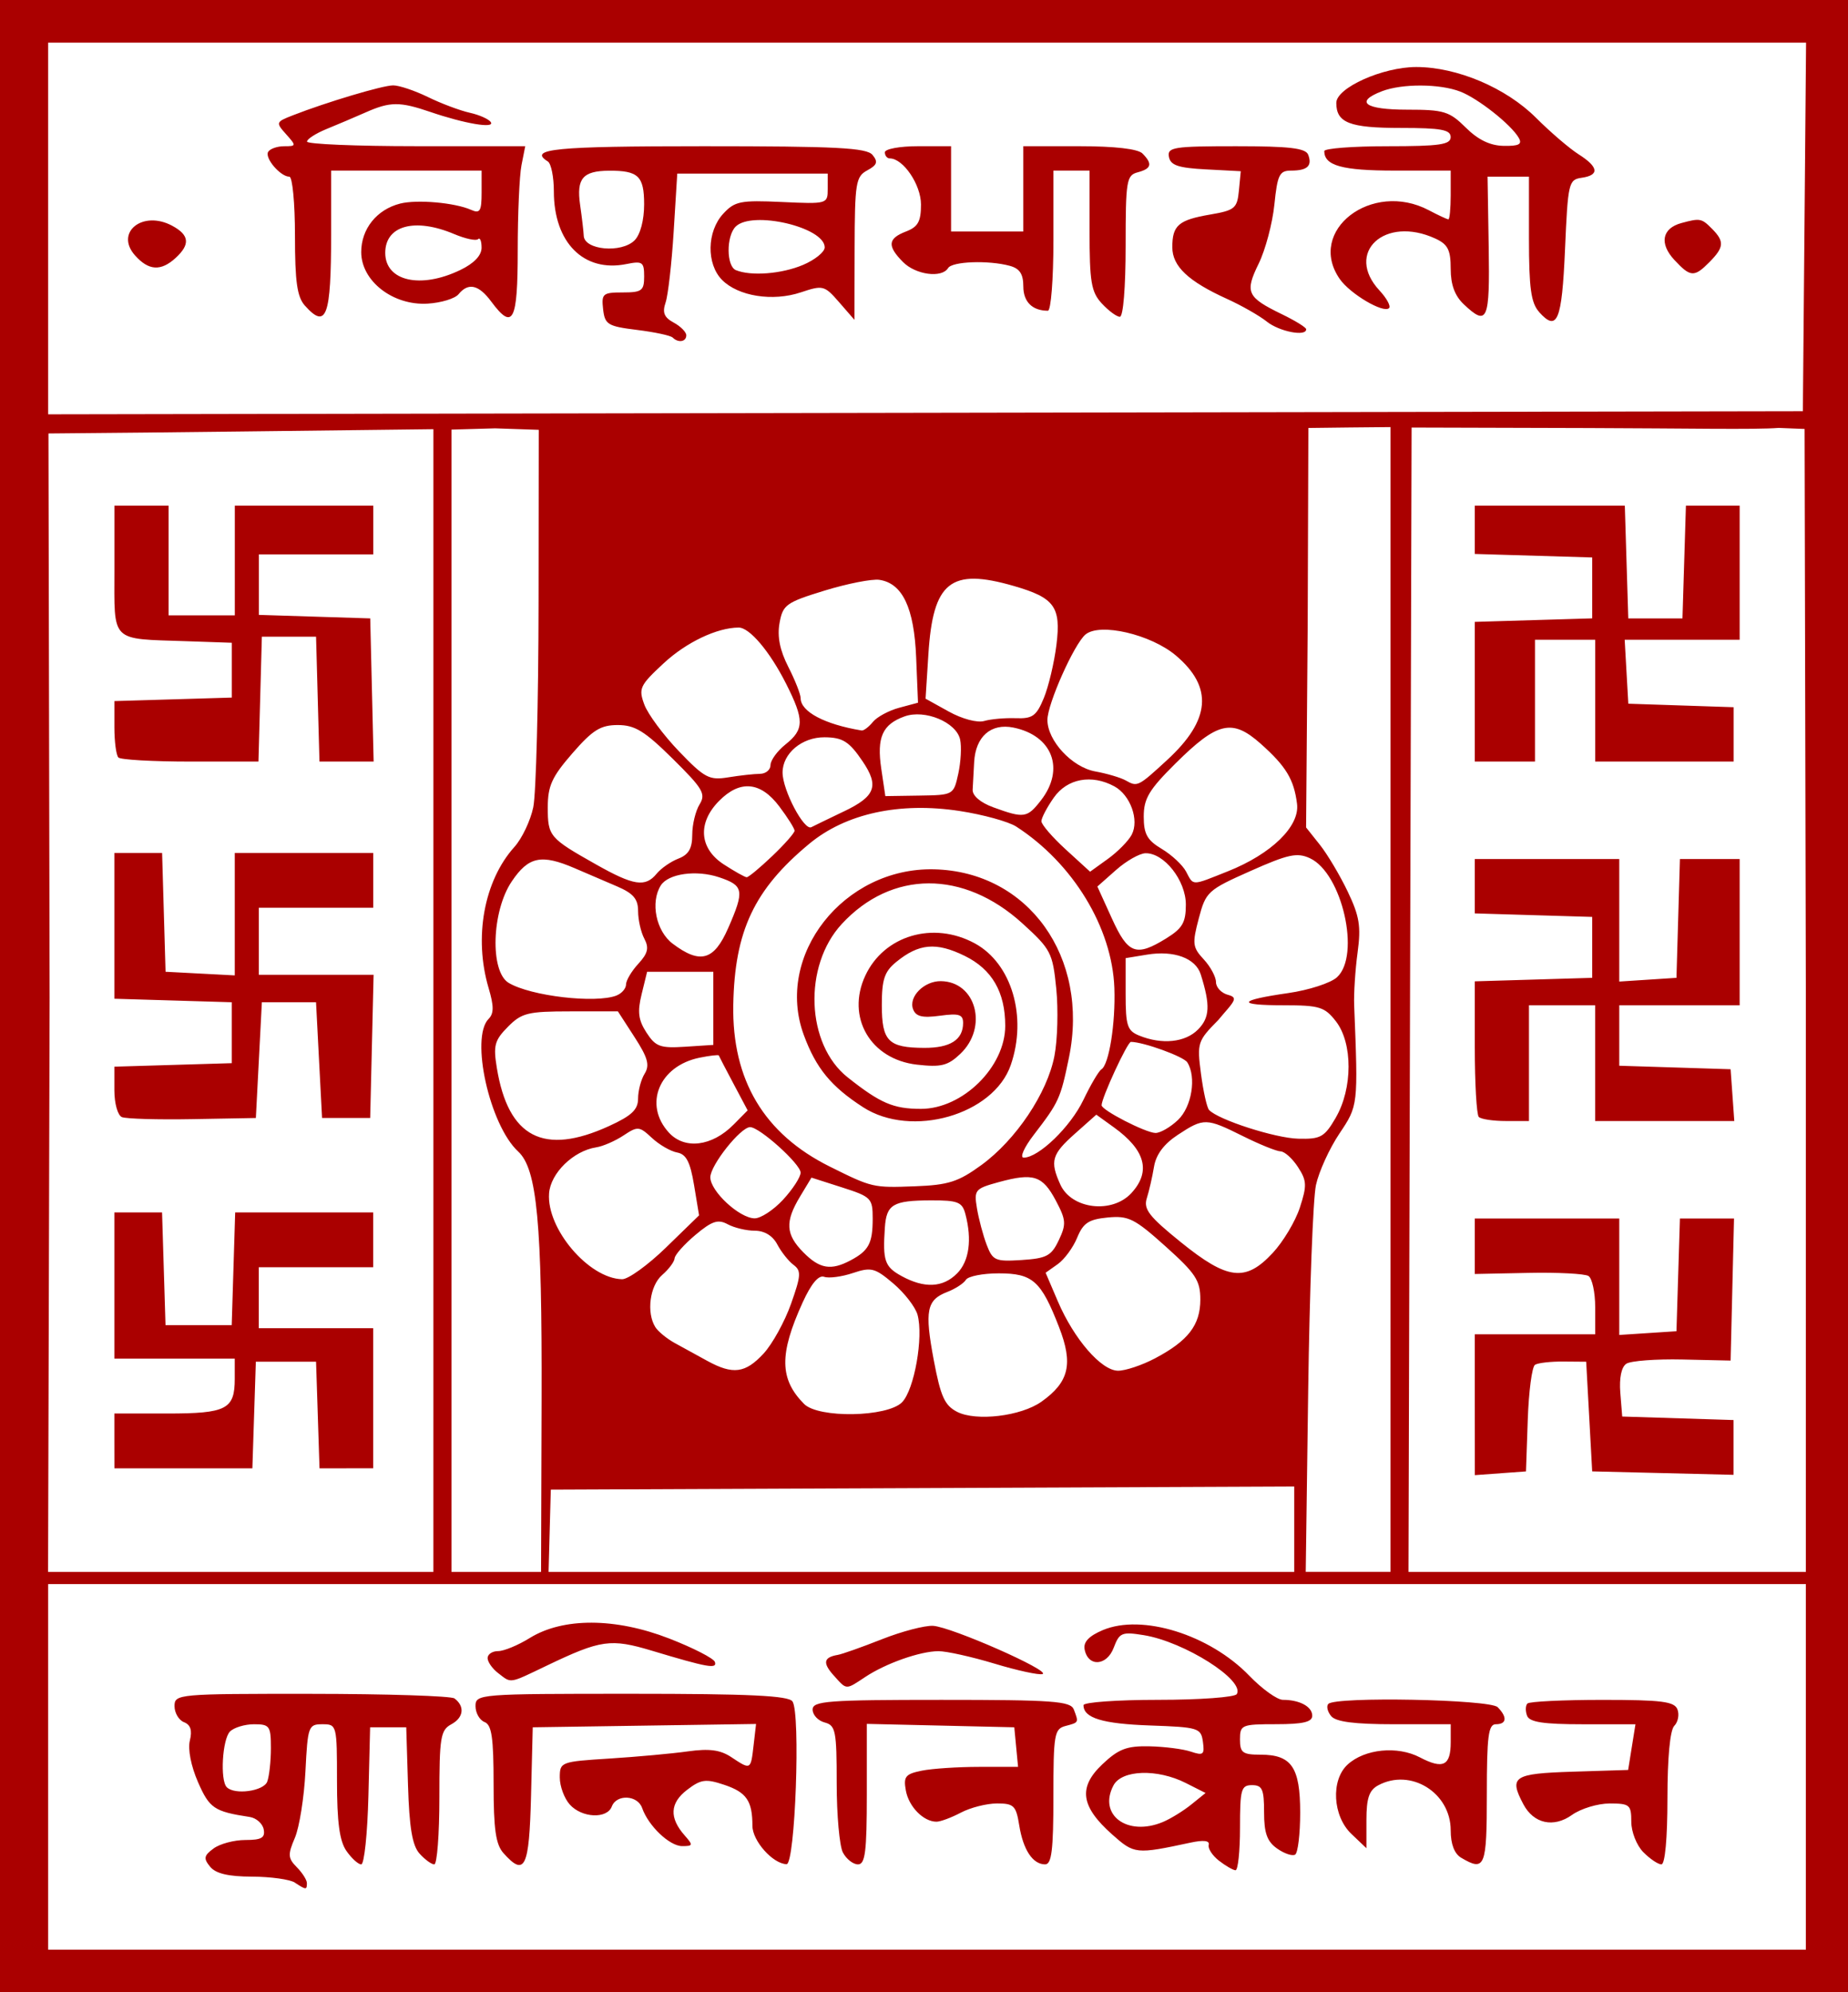 <?xml version="1.0"?>
<svg
   width="307"
   height="331"
   viewBox="0 0 81.227 87.577"
   xmlns="http://www.w3.org/2000/svg">
  <g
     transform="translate(-9.279,-13.091)">
    <path
       style="fill:#aa0000;stroke-width:0.631"
       d="M 9.279,56.879 V 13.091 H 49.893 90.506 v 43.789 43.789 H 49.893 9.279 Z M 88.654,90.758 v -8.035 h -38.629 -38.629 v 8.035 8.035 h 38.629 38.629 z m -66.41,5.089 c -0.218,-0.143 -1.067,-0.261 -1.886,-0.264 -1.041,-0.003 -1.595,-0.134 -1.842,-0.435 -0.3,-0.366 -0.277,-0.487 0.15,-0.803 0.277,-0.205 0.906,-0.373 1.398,-0.373 0.708,0 0.876,-0.097 0.806,-0.466 -0.049,-0.256 -0.325,-0.502 -0.615,-0.546 -1.563,-0.239 -1.768,-0.378 -2.273,-1.532 -0.307,-0.703 -0.453,-1.446 -0.358,-1.828 0.111,-0.447 0.032,-0.693 -0.257,-0.806 -0.229,-0.089 -0.417,-0.407 -0.417,-0.706 0,-0.531 0.144,-0.544 6.019,-0.54 3.311,0.002 6.138,0.093 6.284,0.201 0.466,0.346 0.407,0.842 -0.135,1.136 -0.477,0.258 -0.527,0.564 -0.527,3.222 0,1.615 -0.101,2.937 -0.224,2.937 -0.123,0 -0.416,-0.215 -0.651,-0.478 -0.316,-0.353 -0.447,-1.139 -0.504,-3.013 l -0.077,-2.535 h -0.794 -0.794 l -0.075,3.013 c -0.041,1.657 -0.183,3.013 -0.316,3.013 -0.133,0 -0.426,-0.268 -0.653,-0.595 -0.301,-0.435 -0.412,-1.265 -0.412,-3.08 0,-2.451 -0.009,-2.485 -0.641,-2.485 -0.615,0 -0.646,0.087 -0.746,2.076 -0.058,1.142 -0.266,2.454 -0.464,2.917 -0.317,0.741 -0.306,0.896 0.084,1.291 0.244,0.247 0.444,0.562 0.444,0.698 0,0.306 -0.034,0.305 -0.529,-0.019 z m -1.219,-4.441 c 0.088,-0.233 0.161,-0.896 0.161,-1.473 0,-0.971 -0.055,-1.049 -0.741,-1.049 -0.407,0 -0.884,0.145 -1.058,0.321 -0.336,0.34 -0.44,2.144 -0.141,2.446 0.347,0.351 1.62,0.176 1.78,-0.245 z m 41.832,3.476 c -0.291,-0.227 -0.494,-0.54 -0.451,-0.697 0.051,-0.186 -0.224,-0.22 -0.794,-0.098 -2.411,0.517 -2.471,0.511 -3.449,-0.358 -1.384,-1.23 -1.502,-2.071 -0.432,-3.084 0.714,-0.675 1.071,-0.812 2.068,-0.791 0.663,0.014 1.484,0.119 1.824,0.234 0.545,0.184 0.608,0.132 0.529,-0.431 -0.085,-0.61 -0.195,-0.644 -2.325,-0.719 -2.088,-0.073 -2.924,-0.328 -2.924,-0.892 0,-0.129 1.481,-0.235 3.292,-0.235 1.81,0 3.361,-0.113 3.445,-0.252 0.37,-0.607 -2.305,-2.302 -4.088,-2.591 -0.964,-0.156 -1.071,-0.111 -1.321,0.552 -0.304,0.809 -1.13,0.856 -1.279,0.073 -0.062,-0.323 0.188,-0.588 0.798,-0.846 1.723,-0.729 4.699,0.198 6.445,2.009 0.56,0.58 1.222,1.055 1.471,1.055 0.738,0 1.291,0.299 1.291,0.698 0,0.277 -0.407,0.373 -1.588,0.373 -1.517,0 -1.588,0.03 -1.588,0.67 0,0.584 0.116,0.67 0.907,0.67 1.361,0 1.739,0.553 1.739,2.548 0,0.938 -0.1,1.768 -0.221,1.844 -0.122,0.076 -0.479,-0.044 -0.794,-0.267 -0.441,-0.312 -0.572,-0.679 -0.572,-1.596 0,-1.011 -0.079,-1.19 -0.529,-1.19 -0.479,0 -0.529,0.179 -0.529,1.875 0,1.031 -0.089,1.871 -0.198,1.866 -0.109,-0.005 -0.437,-0.194 -0.728,-0.421 z m -2.465,-1.701 c 0.337,-0.141 0.897,-0.485 1.244,-0.765 l 0.632,-0.51 -0.871,-0.44 c -1.254,-0.633 -2.813,-0.581 -3.176,0.106 -0.687,1.299 0.61,2.261 2.171,1.609 z m -28.98,1.373 c -0.343,-0.384 -0.438,-1.044 -0.438,-3.051 0,-2.03 -0.082,-2.593 -0.397,-2.716 -0.218,-0.085 -0.397,-0.399 -0.397,-0.698 0,-0.533 0.141,-0.544 6.847,-0.544 5.175,0 6.905,0.082 7.084,0.335 0.362,0.511 0.12,7.166 -0.26,7.155 -0.604,-0.017 -1.5,-1.024 -1.5,-1.686 0,-1.098 -0.26,-1.476 -1.243,-1.804 -0.812,-0.271 -1.021,-0.242 -1.63,0.224 -0.755,0.578 -0.789,1.228 -0.105,2.003 0.38,0.43 0.37,0.469 -0.11,0.469 -0.553,0 -1.484,-0.886 -1.759,-1.674 -0.2,-0.573 -1.124,-0.62 -1.334,-0.067 -0.211,0.556 -1.319,0.504 -1.848,-0.088 -0.241,-0.269 -0.438,-0.803 -0.438,-1.186 0,-0.682 0.044,-0.699 2.183,-0.834 1.201,-0.076 2.751,-0.217 3.445,-0.315 0.942,-0.132 1.426,-0.068 1.909,0.252 0.859,0.57 0.856,0.571 0.981,-0.514 l 0.109,-0.943 -4.908,0.073 -4.908,0.073 -0.075,3.013 c -0.079,3.168 -0.271,3.57 -1.207,2.523 z m 14.917,-0.028 c -0.151,-0.285 -0.274,-1.657 -0.274,-3.049 0,-2.305 -0.047,-2.543 -0.529,-2.671 -0.291,-0.077 -0.529,-0.332 -0.529,-0.567 0,-0.377 0.658,-0.427 5.66,-0.427 4.917,0 5.681,0.056 5.821,0.424 0.22,0.58 0.226,0.568 -0.369,0.725 -0.489,0.129 -0.529,0.365 -0.529,3.111 0,2.345 -0.077,2.971 -0.364,2.971 -0.543,0 -0.965,-0.637 -1.138,-1.717 -0.139,-0.865 -0.237,-0.961 -0.979,-0.96 -0.454,8.48e-4 -1.166,0.182 -1.583,0.402 -0.417,0.22 -0.9,0.4 -1.074,0.4 -0.573,0 -1.22,-0.659 -1.348,-1.373 -0.11,-0.612 -0.019,-0.724 0.7,-0.87 0.454,-0.092 1.593,-0.167 2.53,-0.167 h 1.703 l -0.083,-0.87 -0.083,-0.87 -3.241,-0.075 -3.241,-0.075 v 3.088 c 0,2.534 -0.07,3.088 -0.388,3.088 -0.213,0 -0.511,-0.233 -0.661,-0.518 z m 27.177,0.229 c -0.301,-0.178 -0.463,-0.6 -0.463,-1.21 0,-1.657 -1.764,-2.747 -3.192,-1.973 -0.393,0.213 -0.512,0.565 -0.512,1.52 v 1.242 l -0.661,-0.629 c -0.825,-0.785 -0.911,-2.366 -0.165,-3.05 0.751,-0.688 2.19,-0.831 3.175,-0.315 1.022,0.535 1.356,0.37 1.356,-0.668 V 88.884 h -2.481 c -1.753,0 -2.568,-0.106 -2.776,-0.359 -0.162,-0.198 -0.216,-0.439 -0.121,-0.536 0.327,-0.331 7.102,-0.199 7.441,0.145 0.432,0.437 0.399,0.75 -0.079,0.75 -0.33,0 -0.397,0.521 -0.397,3.08 0,3.203 -0.081,3.406 -1.124,2.791 z m 8.004,-0.246 c -0.294,-0.298 -0.529,-0.893 -0.529,-1.339 0,-0.744 -0.071,-0.803 -0.951,-0.803 -0.523,0 -1.267,0.226 -1.654,0.502 -0.81,0.579 -1.688,0.387 -2.14,-0.47 -0.641,-1.212 -0.437,-1.347 2.162,-1.429 l 2.444,-0.077 0.161,-1.004 0.161,-1.004 h -2.311 c -1.739,0 -2.347,-0.093 -2.454,-0.376 -0.078,-0.207 -0.071,-0.448 0.016,-0.536 0.087,-0.088 1.571,-0.16 3.297,-0.16 2.606,0 3.166,0.071 3.298,0.42 0.088,0.231 0.024,0.556 -0.141,0.723 -0.186,0.189 -0.3,1.399 -0.3,3.196 0,1.75 -0.105,2.892 -0.265,2.892 -0.146,0 -0.503,-0.241 -0.794,-0.536 z M 45.923,86.739 c -0.493,-0.552 -0.446,-0.796 0.176,-0.903 0.195,-0.033 1.069,-0.343 1.942,-0.688 0.873,-0.345 1.885,-0.61 2.249,-0.59 0.799,0.045 5.206,1.987 4.811,2.12 -0.153,0.052 -1.103,-0.154 -2.11,-0.458 -1.007,-0.304 -2.116,-0.55 -2.465,-0.548 -0.811,0.005 -2.31,0.534 -3.215,1.134 -0.871,0.577 -0.808,0.581 -1.388,-0.069 z M 31.174,86.636 c -0.255,-0.196 -0.463,-0.493 -0.463,-0.661 0,-0.168 0.208,-0.306 0.463,-0.306 0.255,-4.25e-4 0.88,-0.259 1.389,-0.575 1.462,-0.906 3.765,-0.898 6.128,0.021 1.054,0.41 1.958,0.873 2.01,1.03 0.105,0.32 -0.314,0.245 -2.764,-0.492 -1.813,-0.545 -2.247,-0.484 -4.615,0.65 -1.7,0.814 -1.552,0.791 -2.149,0.332 z M 28.329,56.892 V 31.957 c -5.692,0.064 -11.123,0.141 -16.92,0.188 l 0.051,24.801 -0.068,25.242 h 8.468 8.468 z M 14.306,76.43 v -1.205 h 2.328 c 2.602,0 2.963,-0.186 2.963,-1.527 V 72.814 H 16.952 14.306 v -3.214 -3.214 h 1.048 1.048 l 0.076,2.477 0.076,2.477 h 1.455 1.455 l 0.076,-2.477 0.076,-2.477 h 3.033 3.033 v 1.205 1.205 h -2.514 -2.514 v 1.339 1.339 h 2.514 2.514 v 3.08 3.08 H 24.503 23.323 l -0.076,-2.343 -0.076,-2.343 H 21.847 20.524 l -0.076,2.343 -0.076,2.343 h -3.032 -3.032 z m 0.331,-14.233 c -0.184,-0.078 -0.331,-0.6 -0.331,-1.179 v -1.039 l 2.58,-0.077 2.58,-0.077 v -1.339 -1.339 l -2.58,-0.077 -2.58,-0.077 v -3.204 -3.204 h 1.049 1.049 l 0.076,2.611 0.076,2.611 1.521,0.08 1.521,0.08 V 53.277 50.585 h 3.043 3.043 v 1.205 1.205 h -2.514 -2.514 v 1.473 1.473 h 2.522 2.522 l -0.075,3.147 -0.075,3.147 H 24.493 23.435 L 23.302,59.691 23.17,57.147 H 21.979 20.789 l -0.132,2.544 -0.132,2.544 -2.778,0.05 c -1.528,0.028 -2.927,-0.013 -3.109,-0.089 z M 14.483,46.389 c -0.097,-0.098 -0.176,-0.696 -0.176,-1.329 V 43.909 l 2.58,-0.077 2.58,-0.077 v -1.205 -1.205 l -1.984,-0.068 c -3.388,-0.116 -3.175,0.095 -3.175,-3.151 V 35.32 h 1.191 1.191 v 2.41 2.41 h 1.455 1.455 V 37.73 35.32 h 3.043 3.043 v 1.071 1.071 h -2.514 -2.514 v 1.329 1.329 l 2.447,0.077 2.447,0.077 0.075,3.147 0.075,3.147 H 24.511 23.321 l -0.075,-2.745 -0.075,-2.745 h -1.191 -1.191 l -0.075,2.745 -0.075,2.745 h -2.989 c -1.644,0 -3.069,-0.08 -3.166,-0.179 z m 18.601,28.247 C 33.107,66.831 32.885,64.475 32.055,63.709 30.799,62.549 29.941,58.702 30.755,57.879 c 0.236,-0.239 0.236,-0.561 0,-1.357 -0.659,-2.227 -0.203,-4.716 1.136,-6.204 0.331,-0.368 0.704,-1.152 0.827,-1.741 0.124,-0.589 0.228,-4.627 0.233,-8.972 l 0.008,-7.62 -1.918,-0.065 -1.918,0.055 v 24.946 25.267 h 1.969 1.969 l 0.023,-7.552 z m 33.081,5.675 v -1.877 l -16.338,0.069 -16.338,0.069 -0.049,1.808 -0.049,1.808 H 49.777 66.165 Z M 70.398,56.906 V 31.865 l -1.794,0.017 -1.817,0.022 -0.03,8.68 -0.07,8.88 0.605,0.761 c 0.333,0.419 0.884,1.345 1.225,2.059 0.517,1.081 0.589,1.528 0.433,2.678 -0.103,0.759 -0.17,1.802 -0.15,2.318 0.176,4.419 0.178,4.407 -0.651,5.644 -0.437,0.652 -0.899,1.667 -1.028,2.256 -0.129,0.589 -0.282,4.657 -0.342,9.039 l -0.108,7.968 h 1.863 1.863 z m 18.256,0.119 -0.056,-25.078 -1.14,-0.046 c -1.033,0.082 -4.064,0.018 -8.357,0.006 l -7.777,-0.022 -0.068,25.062 -0.068,25.242 h 8.733 8.733 z m -14.552,17.813 v -3.095 h 2.646 2.646 v -1.189 c 0,-0.654 -0.133,-1.272 -0.295,-1.374 -0.162,-0.101 -1.353,-0.163 -2.646,-0.136 l -2.351,0.048 v -1.219 -1.219 h 3.175 3.175 v 2.559 2.559 l 1.257,-0.082 1.257,-0.082 0.076,-2.477 0.076,-2.477 h 1.189 1.189 l -0.075,3.122 -0.075,3.122 -2.117,-0.047 c -1.164,-0.026 -2.274,0.058 -2.466,0.186 -0.218,0.145 -0.317,0.626 -0.265,1.277 l 0.084,1.044 2.447,0.077 2.447,0.077 v 1.204 1.204 L 82.37,77.844 79.262,77.769 l -0.132,-2.41 -0.132,-2.41 -1.004,-0.008 c -0.552,-0.005 -1.113,0.059 -1.245,0.142 -0.133,0.083 -0.276,1.171 -0.319,2.419 l -0.078,2.268 -1.124,0.082 -1.124,0.082 z m 0.176,-12.648 c -0.097,-0.098 -0.176,-1.48 -0.176,-3.07 v -2.892 l 2.58,-0.077 2.58,-0.077 v -1.339 -1.339 l -2.58,-0.077 -2.58,-0.077 v -1.195 -1.195 h 3.175 3.175 v 2.693 2.693 l 1.257,-0.082 1.257,-0.082 0.076,-2.611 0.076,-2.611 h 1.313 1.313 v 3.214 3.214 h -2.646 -2.646 v 1.329 1.329 l 2.447,0.077 2.447,0.077 0.081,1.138 0.081,1.138 h -3.058 -3.058 v -2.544 -2.544 H 77.939 76.483 v 2.544 2.544 h -1.014 c -0.558,0 -1.094,-0.08 -1.191,-0.179 z m -0.176,-18.693 v -3.07 l 2.58,-0.077 2.58,-0.077 v -1.339 -1.339 l -2.58,-0.077 -2.58,-0.077 V 36.381 35.32 h 3.297 3.297 l 0.076,2.477 0.076,2.477 h 1.191 1.191 l 0.076,-2.477 0.076,-2.477 h 1.181 1.181 v 2.946 2.946 h -2.527 -2.527 l 0.08,1.406 0.08,1.406 2.315,0.077 2.315,0.077 v 1.195 1.195 h -3.043 -3.043 v -2.678 -2.678 h -1.323 -1.323 v 2.678 2.678 H 75.425 74.102 Z M 55.052,74.708 c 1.218,-0.864 1.406,-1.66 0.777,-3.279 -0.792,-2.039 -1.157,-2.365 -2.655,-2.365 -0.696,0 -1.344,0.128 -1.44,0.284 -0.095,0.156 -0.463,0.396 -0.816,0.532 -0.912,0.351 -1.005,0.822 -0.595,3.004 0.3,1.594 0.477,1.985 1.024,2.267 0.835,0.429 2.807,0.193 3.704,-0.443 z M 48.928,74.729 c 0.538,-0.544 0.949,-2.867 0.68,-3.845 -0.093,-0.337 -0.57,-0.955 -1.061,-1.372 -0.812,-0.689 -0.975,-0.732 -1.783,-0.461 -0.49,0.164 -1.057,0.238 -1.261,0.165 -0.244,-0.087 -0.568,0.301 -0.946,1.131 -1.033,2.27 -1.017,3.363 0.063,4.456 0.63,0.638 3.658,0.586 4.309,-0.073 z m -6.086,-2.14 c 0.386,-0.419 0.928,-1.401 1.205,-2.183 0.443,-1.25 0.456,-1.458 0.109,-1.716 -0.217,-0.162 -0.537,-0.566 -0.712,-0.897 -0.201,-0.382 -0.563,-0.603 -0.987,-0.603 -0.368,0 -0.905,-0.128 -1.193,-0.284 -0.427,-0.231 -0.689,-0.144 -1.419,0.469 -0.492,0.414 -0.904,0.876 -0.914,1.028 -0.01,0.151 -0.257,0.482 -0.548,0.734 -0.542,0.47 -0.698,1.655 -0.3,2.289 0.121,0.194 0.507,0.51 0.856,0.702 0.349,0.192 0.992,0.545 1.429,0.784 1.127,0.617 1.673,0.546 2.474,-0.323 z m 17.198,0.215 c 1.463,-0.772 1.998,-1.465 1.998,-2.588 0,-0.838 -0.201,-1.145 -1.526,-2.335 -1.365,-1.226 -1.633,-1.36 -2.545,-1.272 -0.836,0.081 -1.077,0.24 -1.342,0.886 -0.177,0.433 -0.562,0.958 -0.855,1.165 l -0.532,0.377 0.537,1.256 c 0.71,1.66 1.908,3.043 2.643,3.051 0.323,0.003 1.053,-0.24 1.622,-0.54 z m -8.691,-3.739 c 0.53,-0.537 0.661,-1.482 0.362,-2.611 -0.139,-0.526 -0.331,-0.602 -1.518,-0.598 -1.665,0.005 -1.952,0.175 -2.021,1.201 -0.099,1.452 -0.007,1.719 0.729,2.123 1.009,0.554 1.825,0.516 2.447,-0.115 z m -12.792,-1.141 1.449,-1.409 -0.221,-1.333 c -0.169,-1.019 -0.344,-1.356 -0.744,-1.43 -0.288,-0.053 -0.787,-0.342 -1.109,-0.642 -0.552,-0.515 -0.623,-0.521 -1.248,-0.107 -0.364,0.242 -0.904,0.477 -1.2,0.522 -1.003,0.155 -2.004,1.132 -2.071,2.021 -0.117,1.555 1.743,3.744 3.21,3.776 0.267,0.006 1.138,-0.623 1.935,-1.398 z m 26.662,0.245 c 0.46,-0.493 0.997,-1.392 1.194,-1.996 0.316,-0.97 0.307,-1.18 -0.083,-1.781 -0.243,-0.375 -0.587,-0.686 -0.766,-0.69 -0.179,-0.005 -0.92,-0.305 -1.648,-0.667 -1.623,-0.808 -1.724,-0.81 -2.865,-0.061 -0.615,0.404 -0.96,0.867 -1.049,1.406 -0.073,0.442 -0.215,1.063 -0.316,1.38 -0.153,0.481 0.094,0.802 1.494,1.933 2.062,1.667 2.844,1.759 4.038,0.477 z m -18.549,0.321 c 0.796,-0.424 0.967,-0.748 0.967,-1.835 4.19e-4,-0.892 -0.065,-0.958 -1.345,-1.368 l -1.346,-0.431 -0.502,0.833 c -0.667,1.107 -0.634,1.663 0.146,2.452 0.718,0.727 1.214,0.811 2.08,0.349 z m 9.148,-0.884 c 0.333,-0.706 0.319,-0.891 -0.13,-1.738 -0.584,-1.101 -0.981,-1.231 -2.499,-0.817 -1.057,0.288 -1.103,0.343 -0.969,1.154 0.077,0.468 0.27,1.19 0.427,1.603 0.266,0.696 0.379,0.745 1.542,0.67 1.094,-0.071 1.304,-0.183 1.628,-0.872 z M 43.701,65.823 c 0.422,-0.457 0.768,-0.991 0.768,-1.186 0,-0.376 -1.802,-2 -2.219,-2 -0.42,0 -1.749,1.675 -1.749,2.204 0,0.612 1.273,1.794 1.944,1.805 0.269,0.005 0.835,-0.366 1.257,-0.823 z m 15.309,-0.29 c 0.867,-0.942 0.616,-1.886 -0.766,-2.883 l -0.778,-0.561 -0.942,0.838 c -1.018,0.905 -1.104,1.202 -0.641,2.23 0.49,1.088 2.275,1.303 3.128,0.376 z m -6.6,-1.226 c 1.525,-1.111 2.902,-3.166 3.216,-4.802 0.136,-0.708 0.172,-2.037 0.08,-2.955 -0.158,-1.581 -0.235,-1.73 -1.491,-2.872 -2.585,-2.352 -5.747,-2.341 -7.937,0.03 -1.703,1.843 -1.572,5.289 0.257,6.739 1.437,1.14 2.011,1.387 3.224,1.387 1.833,0 3.704,-1.844 3.704,-3.65 0,-1.485 -0.581,-2.487 -1.781,-3.075 -1.256,-0.615 -2.017,-0.547 -3.014,0.271 -0.514,0.421 -0.629,0.766 -0.629,1.888 0,1.591 0.284,1.878 1.865,1.885 1.144,0.004 1.707,-0.357 1.707,-1.095 0,-0.375 -0.182,-0.432 -1.019,-0.318 -0.773,0.105 -1.057,0.036 -1.179,-0.286 -0.208,-0.547 0.485,-1.245 1.225,-1.234 1.547,0.023 2.081,2.026 0.852,3.195 -0.55,0.523 -0.844,0.596 -1.909,0.475 -2.045,-0.233 -3.119,-2.085 -2.269,-3.911 0.825,-1.771 2.99,-2.41 4.812,-1.421 1.622,0.881 2.316,3.221 1.583,5.347 -0.756,2.196 -4.365,3.229 -6.489,1.858 -1.411,-0.911 -2.07,-1.714 -2.609,-3.178 -1.288,-3.503 1.756,-7.373 5.726,-7.281 4.145,0.096 6.839,3.861 5.928,8.281 -0.372,1.804 -0.438,1.949 -1.544,3.389 -0.428,0.557 -0.626,1.004 -0.444,1.004 0.657,0 2.058,-1.354 2.623,-2.536 0.319,-0.666 0.674,-1.271 0.791,-1.343 0.337,-0.211 0.626,-2.022 0.571,-3.578 -0.095,-2.648 -1.817,-5.483 -4.312,-7.095 -0.339,-0.219 -1.46,-0.528 -2.491,-0.686 -2.642,-0.404 -5.002,0.111 -6.607,1.442 -2.422,2.009 -3.281,3.83 -3.34,7.081 -0.06,3.302 1.353,5.671 4.237,7.106 1.867,0.929 1.904,0.938 3.752,0.868 1.464,-0.055 1.902,-0.195 2.91,-0.929 z m -10.891,-1.777 0.622,-0.63 -0.622,-1.172 c -0.342,-0.644 -0.633,-1.203 -0.646,-1.241 -0.013,-0.038 -0.392,0.006 -0.842,0.097 -1.784,0.361 -2.481,2.065 -1.349,3.296 0.693,0.753 1.892,0.605 2.837,-0.351 z m -5.469,0.059 c 0.995,-0.455 1.275,-0.721 1.275,-1.209 0,-0.344 0.13,-0.837 0.29,-1.095 0.23,-0.373 0.139,-0.702 -0.444,-1.603 l -0.733,-1.134 h -2.082 c -1.876,0 -2.148,0.067 -2.753,0.679 -0.586,0.593 -0.648,0.822 -0.486,1.808 0.501,3.062 2.059,3.869 4.933,2.554 z M 67.991,62.22 c 0.747,-1.282 0.751,-3.277 0.007,-4.234 -0.493,-0.635 -0.723,-0.706 -2.293,-0.706 -2.109,0 -2.03,-0.217 0.195,-0.536 0.904,-0.129 1.869,-0.442 2.145,-0.695 1.05,-0.962 0.226,-4.58 -1.192,-5.234 -0.562,-0.259 -0.955,-0.174 -2.611,0.563 -1.88,0.836 -1.962,0.911 -2.272,2.085 -0.293,1.109 -0.274,1.269 0.217,1.798 0.296,0.319 0.539,0.769 0.539,1.001 0,0.231 0.238,0.483 0.528,0.56 0.207,0.055 0.298,0.117 0.245,0.255 -0.071,0.183 -0.364,0.475 -0.667,0.846 -0.918,0.93 -0.944,1.008 -0.765,2.369 0.101,0.774 0.261,1.49 0.356,1.591 0.403,0.431 2.905,1.237 3.916,1.262 0.99,0.025 1.153,-0.066 1.654,-0.925 z m -6.936,0.103 c 0.609,-0.579 0.821,-1.89 0.41,-2.535 -0.163,-0.255 -1.922,-0.894 -2.477,-0.899 -0.153,-0.001 -1.289,2.456 -1.289,2.787 0,0.214 1.922,1.203 2.364,1.217 0.209,0.006 0.655,-0.25 0.992,-0.57 z M 40.632,57.415 v -1.607 h -1.455 -1.455 l -0.241,0.986 c -0.19,0.778 -0.145,1.134 0.214,1.688 0.4,0.617 0.604,0.692 1.696,0.621 l 1.242,-0.081 z m 21.303,0.933 c 0.521,-0.528 0.549,-1.065 0.122,-2.424 -0.224,-0.714 -1.174,-1.065 -2.357,-0.871 l -0.945,0.155 v 1.581 c 0,1.389 0.072,1.61 0.595,1.823 1.002,0.408 2.024,0.303 2.584,-0.264 z M 36.377,56.85 c 0.23,-0.089 0.419,-0.308 0.419,-0.485 0,-0.177 0.242,-0.586 0.539,-0.908 0.422,-0.459 0.479,-0.698 0.265,-1.104 -0.151,-0.285 -0.274,-0.83 -0.274,-1.21 0,-0.536 -0.208,-0.781 -0.926,-1.089 -0.509,-0.219 -1.347,-0.578 -1.861,-0.799 -1.469,-0.631 -2.031,-0.513 -2.769,0.585 -0.883,1.312 -0.961,3.961 -0.132,4.456 0.971,0.58 3.819,0.913 4.741,0.555 z m 4.904,-2.951 c 0.73,-1.671 0.693,-1.882 -0.399,-2.247 -0.998,-0.333 -2.232,-0.159 -2.559,0.361 -0.466,0.742 -0.208,2.007 0.522,2.559 1.207,0.911 1.816,0.743 2.435,-0.673 z m 19.261,0.439 c 0.711,-0.439 0.86,-0.696 0.86,-1.484 0,-1.06 -0.956,-2.276 -1.774,-2.257 -0.261,0.006 -0.844,0.337 -1.295,0.737 l -0.82,0.726 0.639,1.406 c 0.711,1.565 1.062,1.693 2.39,0.873 z M 38.142,51.495 c 0.194,-0.236 0.625,-0.535 0.958,-0.663 0.448,-0.173 0.606,-0.445 0.606,-1.047 0,-0.448 0.145,-1.048 0.322,-1.335 0.285,-0.462 0.15,-0.691 -1.179,-2.005 -1.235,-1.22 -1.663,-1.483 -2.416,-1.483 -0.757,0 -1.102,0.215 -1.996,1.243 -0.901,1.037 -1.081,1.431 -1.081,2.378 0,1.267 0.068,1.348 2.117,2.504 1.661,0.938 2.171,1.016 2.669,0.409 z m 25.108,-0.104 c 1.917,-0.765 3.162,-1.979 3.039,-2.963 -0.135,-1.078 -0.483,-1.653 -1.601,-2.648 -1.251,-1.112 -1.896,-0.961 -3.744,0.873 -1.162,1.153 -1.393,1.541 -1.393,2.332 0,0.77 0.15,1.038 0.792,1.422 0.436,0.26 0.916,0.708 1.068,0.995 0.336,0.635 0.216,0.636 1.84,-0.012 z M 43.223,50.72 c 0.54,-0.515 0.981,-1.016 0.981,-1.113 0,-0.097 -0.304,-0.579 -0.675,-1.072 -0.82,-1.088 -1.724,-1.17 -2.644,-0.238 -0.957,0.969 -0.872,2.092 0.21,2.793 0.473,0.307 0.924,0.559 1.003,0.562 0.079,0.003 0.585,-0.417 1.124,-0.932 z M 59.022,49.781 c 0.339,-0.641 -0.058,-1.742 -0.764,-2.125 -0.999,-0.541 -2.07,-0.343 -2.658,0.494 -0.301,0.428 -0.547,0.896 -0.547,1.04 0,0.144 0.481,0.703 1.07,1.241 l 1.07,0.978 0.783,-0.564 c 0.43,-0.31 0.902,-0.789 1.047,-1.064 z M 46.387,48.751 c 1.37,-0.656 1.539,-1.111 0.809,-2.191 -0.591,-0.875 -0.876,-1.055 -1.676,-1.06 -0.994,-0.006 -1.845,0.71 -1.844,1.551 8.38e-4,0.772 0.947,2.568 1.264,2.401 0.105,-0.055 0.756,-0.371 1.447,-0.702 z m 8.646,-0.479 c 1.067,-1.373 0.507,-2.851 -1.212,-3.199 -0.986,-0.2 -1.661,0.393 -1.724,1.514 -0.024,0.431 -0.054,0.979 -0.066,1.218 -0.013,0.263 0.343,0.567 0.904,0.772 1.351,0.493 1.494,0.473 2.097,-0.304 z m -3.634,-1.169 c 0.113,-0.516 0.15,-1.193 0.081,-1.506 -0.167,-0.76 -1.554,-1.336 -2.444,-1.014 -0.972,0.351 -1.226,0.921 -1.022,2.297 l 0.179,1.206 1.5,-0.023 c 1.493,-0.023 1.501,-0.027 1.706,-0.96 z m 9.187,-0.611 c 1.904,-1.752 2.023,-3.193 0.381,-4.584 -1.104,-0.935 -3.346,-1.456 -3.978,-0.925 -0.499,0.419 -1.672,3.053 -1.672,3.753 0,0.913 1.081,2.079 2.098,2.264 0.52,0.094 1.123,0.273 1.342,0.396 0.517,0.293 0.542,0.281 1.83,-0.904 z m -17.903,0.614 c 0.255,-0.002 0.463,-0.175 0.463,-0.385 0,-0.21 0.298,-0.619 0.661,-0.909 0.824,-0.656 0.827,-1.076 0.023,-2.668 -0.717,-1.419 -1.604,-2.469 -2.084,-2.467 -0.954,0.004 -2.303,0.647 -3.301,1.574 -1.046,0.972 -1.108,1.103 -0.845,1.812 0.156,0.42 0.842,1.345 1.525,2.056 1.127,1.173 1.327,1.278 2.168,1.141 0.509,-0.083 1.134,-0.152 1.389,-0.153 z m 4.962,-2.28 c 0.182,-0.222 0.702,-0.502 1.157,-0.624 l 0.827,-0.222 -0.081,-1.987 c -0.089,-2.183 -0.599,-3.261 -1.616,-3.414 -0.322,-0.048 -1.406,0.165 -2.41,0.473 -1.693,0.52 -1.835,0.623 -1.979,1.427 -0.107,0.596 0.014,1.198 0.386,1.927 0.297,0.584 0.541,1.201 0.541,1.373 0,0.595 1.053,1.153 2.68,1.422 0.091,0.015 0.315,-0.154 0.496,-0.375 z m 6.28,-0.165 c 0.737,0.027 0.909,-0.096 1.235,-0.887 0.208,-0.505 0.458,-1.561 0.555,-2.348 0.205,-1.663 -0.085,-2.061 -1.884,-2.58 -2.774,-0.8 -3.544,-0.182 -3.746,3.007 l -0.124,1.95 1.024,0.568 c 0.583,0.323 1.252,0.501 1.553,0.413 0.291,-0.085 0.915,-0.14 1.386,-0.123 z m 34.668,-21.594 0.07,-8.102 H 50.029 11.396 v 8.169 8.169 l 38.563,-0.068 38.563,-0.068 z m -49.75,4.861 c -0.087,-0.089 -0.792,-0.239 -1.565,-0.335 -1.288,-0.159 -1.413,-0.236 -1.49,-0.91 -0.077,-0.682 -0.013,-0.737 0.86,-0.737 0.842,0 0.944,-0.076 0.944,-0.703 0,-0.636 -0.075,-0.688 -0.781,-0.545 -1.871,0.379 -3.188,-0.941 -3.188,-3.196 0,-0.632 -0.119,-1.223 -0.265,-1.314 -0.884,-0.553 0.304,-0.67 6.847,-0.67 5.844,0 7.167,0.068 7.425,0.383 0.251,0.306 0.205,0.442 -0.232,0.679 -0.503,0.273 -0.547,0.542 -0.555,3.433 l -0.008,3.137 -0.672,-0.773 c -0.645,-0.742 -0.712,-0.76 -1.686,-0.434 -1.233,0.412 -2.749,0.172 -3.461,-0.548 -0.693,-0.702 -0.669,-2.126 0.049,-2.906 0.509,-0.553 0.757,-0.603 2.58,-0.519 1.999,0.092 2.016,0.087 2.016,-0.577 V 20.723 h -3.307 -3.307 l -0.157,2.544 c -0.087,1.399 -0.247,2.805 -0.356,3.124 -0.15,0.44 -0.065,0.652 0.356,0.88 0.305,0.165 0.554,0.416 0.554,0.559 0,0.288 -0.355,0.346 -0.6,0.097 z m 5.727,-3.19 c 0.527,-0.223 0.958,-0.571 0.958,-0.773 0,-0.89 -3.201,-1.634 -3.916,-0.911 -0.417,0.423 -0.408,1.739 0.013,1.912 0.665,0.272 2.009,0.167 2.944,-0.228 z m -7.395,-1.087 c 0.25,-0.253 0.416,-0.883 0.416,-1.578 0,-1.242 -0.255,-1.486 -1.543,-1.478 -1.155,0.007 -1.437,0.34 -1.271,1.501 0.082,0.571 0.153,1.181 0.159,1.354 0.02,0.635 1.665,0.783 2.24,0.201 z m 27.791,3.58 c -0.329,-0.262 -1.116,-0.711 -1.75,-0.999 -1.71,-0.776 -2.409,-1.436 -2.409,-2.274 0,-0.964 0.272,-1.198 1.673,-1.438 1.073,-0.184 1.179,-0.273 1.254,-1.052 l 0.082,-0.851 -1.535,-0.081 c -1.213,-0.064 -1.553,-0.179 -1.623,-0.549 -0.08,-0.424 0.199,-0.469 2.946,-0.469 2.359,0 3.065,0.084 3.176,0.376 0.186,0.489 -0.038,0.696 -0.754,0.696 -0.51,0 -0.599,0.181 -0.733,1.495 -0.084,0.822 -0.394,1.99 -0.69,2.594 -0.617,1.263 -0.518,1.477 1.025,2.226 0.583,0.283 1.062,0.579 1.063,0.658 0.007,0.334 -1.175,0.106 -1.726,-0.332 z m 11.962,-0.428 C 76.573,26.406 76.483,25.755 76.483,23.581 V 20.857 h -0.91 -0.91 l 0.05,3.08 c 0.053,3.262 -0.054,3.511 -1.091,2.534 -0.399,-0.377 -0.579,-0.862 -0.579,-1.564 0,-0.831 -0.124,-1.075 -0.674,-1.329 -2.228,-1.027 -3.999,0.619 -2.456,2.282 0.316,0.34 0.506,0.688 0.421,0.774 -0.242,0.245 -1.716,-0.626 -2.17,-1.282 -1.469,-2.123 1.411,-4.343 3.917,-3.02 0.417,0.22 0.804,0.4 0.86,0.4 0.056,0 0.102,-0.482 0.102,-1.071 V 20.59 h -2.461 c -2.308,0 -3.096,-0.218 -3.096,-0.857 0,-0.118 1.25,-0.214 2.778,-0.214 2.293,0 2.778,-0.07 2.778,-0.402 0,-0.325 -0.42,-0.402 -2.196,-0.402 -2.25,0 -2.831,-0.226 -2.831,-1.101 0,-0.663 2.037,-1.577 3.513,-1.577 1.796,0 3.95,0.914 5.272,2.238 0.625,0.625 1.464,1.344 1.864,1.598 0.883,0.56 0.929,0.919 0.132,1.033 -0.569,0.082 -0.601,0.223 -0.728,3.144 -0.137,3.159 -0.341,3.65 -1.144,2.752 z M 76.034,19.15 c -0.334,-0.582 -1.789,-1.733 -2.573,-2.034 -0.903,-0.348 -2.558,-0.354 -3.442,-0.014 -1.215,0.468 -0.747,0.81 1.107,0.81 1.62,2.68e-4 1.86,0.073 2.58,0.788 0.542,0.538 1.07,0.793 1.667,0.803 0.67,0.012 0.824,-0.071 0.661,-0.353 z m -53.352,7.378 c -0.344,-0.385 -0.438,-1.046 -0.438,-3.08 0,-1.425 -0.111,-2.59 -0.246,-2.59 -0.394,0 -1.096,-0.823 -0.932,-1.093 0.083,-0.135 0.4,-0.246 0.705,-0.246 0.535,0 0.538,-0.018 0.082,-0.529 -0.459,-0.513 -0.45,-0.538 0.29,-0.827 1.483,-0.58 3.944,-1.315 4.413,-1.319 0.262,-0.002 0.951,0.229 1.533,0.513 0.581,0.284 1.408,0.595 1.836,0.69 0.429,0.095 0.846,0.283 0.928,0.416 0.176,0.289 -1.154,0.063 -2.656,-0.45 -1.347,-0.46 -1.766,-0.458 -2.835,0.014 -0.478,0.211 -1.256,0.542 -1.729,0.735 -0.473,0.193 -0.86,0.442 -0.86,0.553 0,0.111 2.158,0.202 4.796,0.202 h 4.796 l -0.165,0.837 c -0.091,0.46 -0.165,2.148 -0.165,3.749 0,3.131 -0.209,3.532 -1.165,2.243 -0.552,-0.744 -1.007,-0.846 -1.437,-0.321 -0.157,0.192 -0.769,0.378 -1.359,0.413 -1.523,0.091 -2.918,-0.993 -2.918,-2.266 0,-1.02 0.682,-1.871 1.71,-2.132 0.741,-0.188 2.407,-0.042 3.118,0.275 0.393,0.175 0.463,0.06 0.463,-0.76 V 20.59 h -3.307 -3.307 v 2.79 c 0,3.637 -0.207,4.202 -1.15,3.148 z m 6.829,-1.568 c 0.606,-0.292 0.935,-0.638 0.935,-0.982 0,-0.292 -0.069,-0.461 -0.154,-0.375 -0.085,0.086 -0.557,-0.015 -1.05,-0.223 -1.729,-0.731 -3.03,-0.376 -3.03,0.826 0,1.243 1.55,1.598 3.298,0.754 z m 28.197,1.472 C 57.241,25.924 57.169,25.491 57.169,23.217 V 20.59 H 56.375 55.581 v 3.08 c 0,1.694 -0.109,3.08 -0.243,3.08 -0.685,0 -1.08,-0.391 -1.08,-1.069 0,-0.545 -0.159,-0.787 -0.595,-0.905 -0.936,-0.254 -2.532,-0.196 -2.712,0.099 -0.276,0.452 -1.426,0.297 -1.984,-0.268 -0.699,-0.708 -0.667,-1.031 0.132,-1.339 0.531,-0.204 0.661,-0.439 0.661,-1.188 0,-0.872 -0.782,-2.026 -1.373,-2.026 -0.118,0 -0.215,-0.121 -0.215,-0.268 0,-0.147 0.655,-0.268 1.455,-0.268 h 1.455 v 1.875 1.875 h 1.588 1.587 v -1.875 -1.875 h 2.461 c 1.561,0 2.577,0.117 2.778,0.321 0.45,0.455 0.396,0.667 -0.212,0.827 -0.491,0.13 -0.529,0.365 -0.529,3.245 0,1.808 -0.106,3.105 -0.254,3.105 -0.14,0 -0.497,-0.264 -0.794,-0.586 z m 25.164,-1.917 c -0.668,-0.72 -0.54,-1.388 0.31,-1.619 0.823,-0.223 0.89,-0.211 1.352,0.257 0.545,0.551 0.525,0.808 -0.113,1.454 -0.674,0.683 -0.839,0.673 -1.549,-0.092 z M 15.218,24.323 c -0.909,-1.016 0.336,-2.009 1.636,-1.305 0.752,0.407 0.793,0.817 0.143,1.413 -0.646,0.591 -1.183,0.559 -1.779,-0.108 z" />
</g>
</svg>